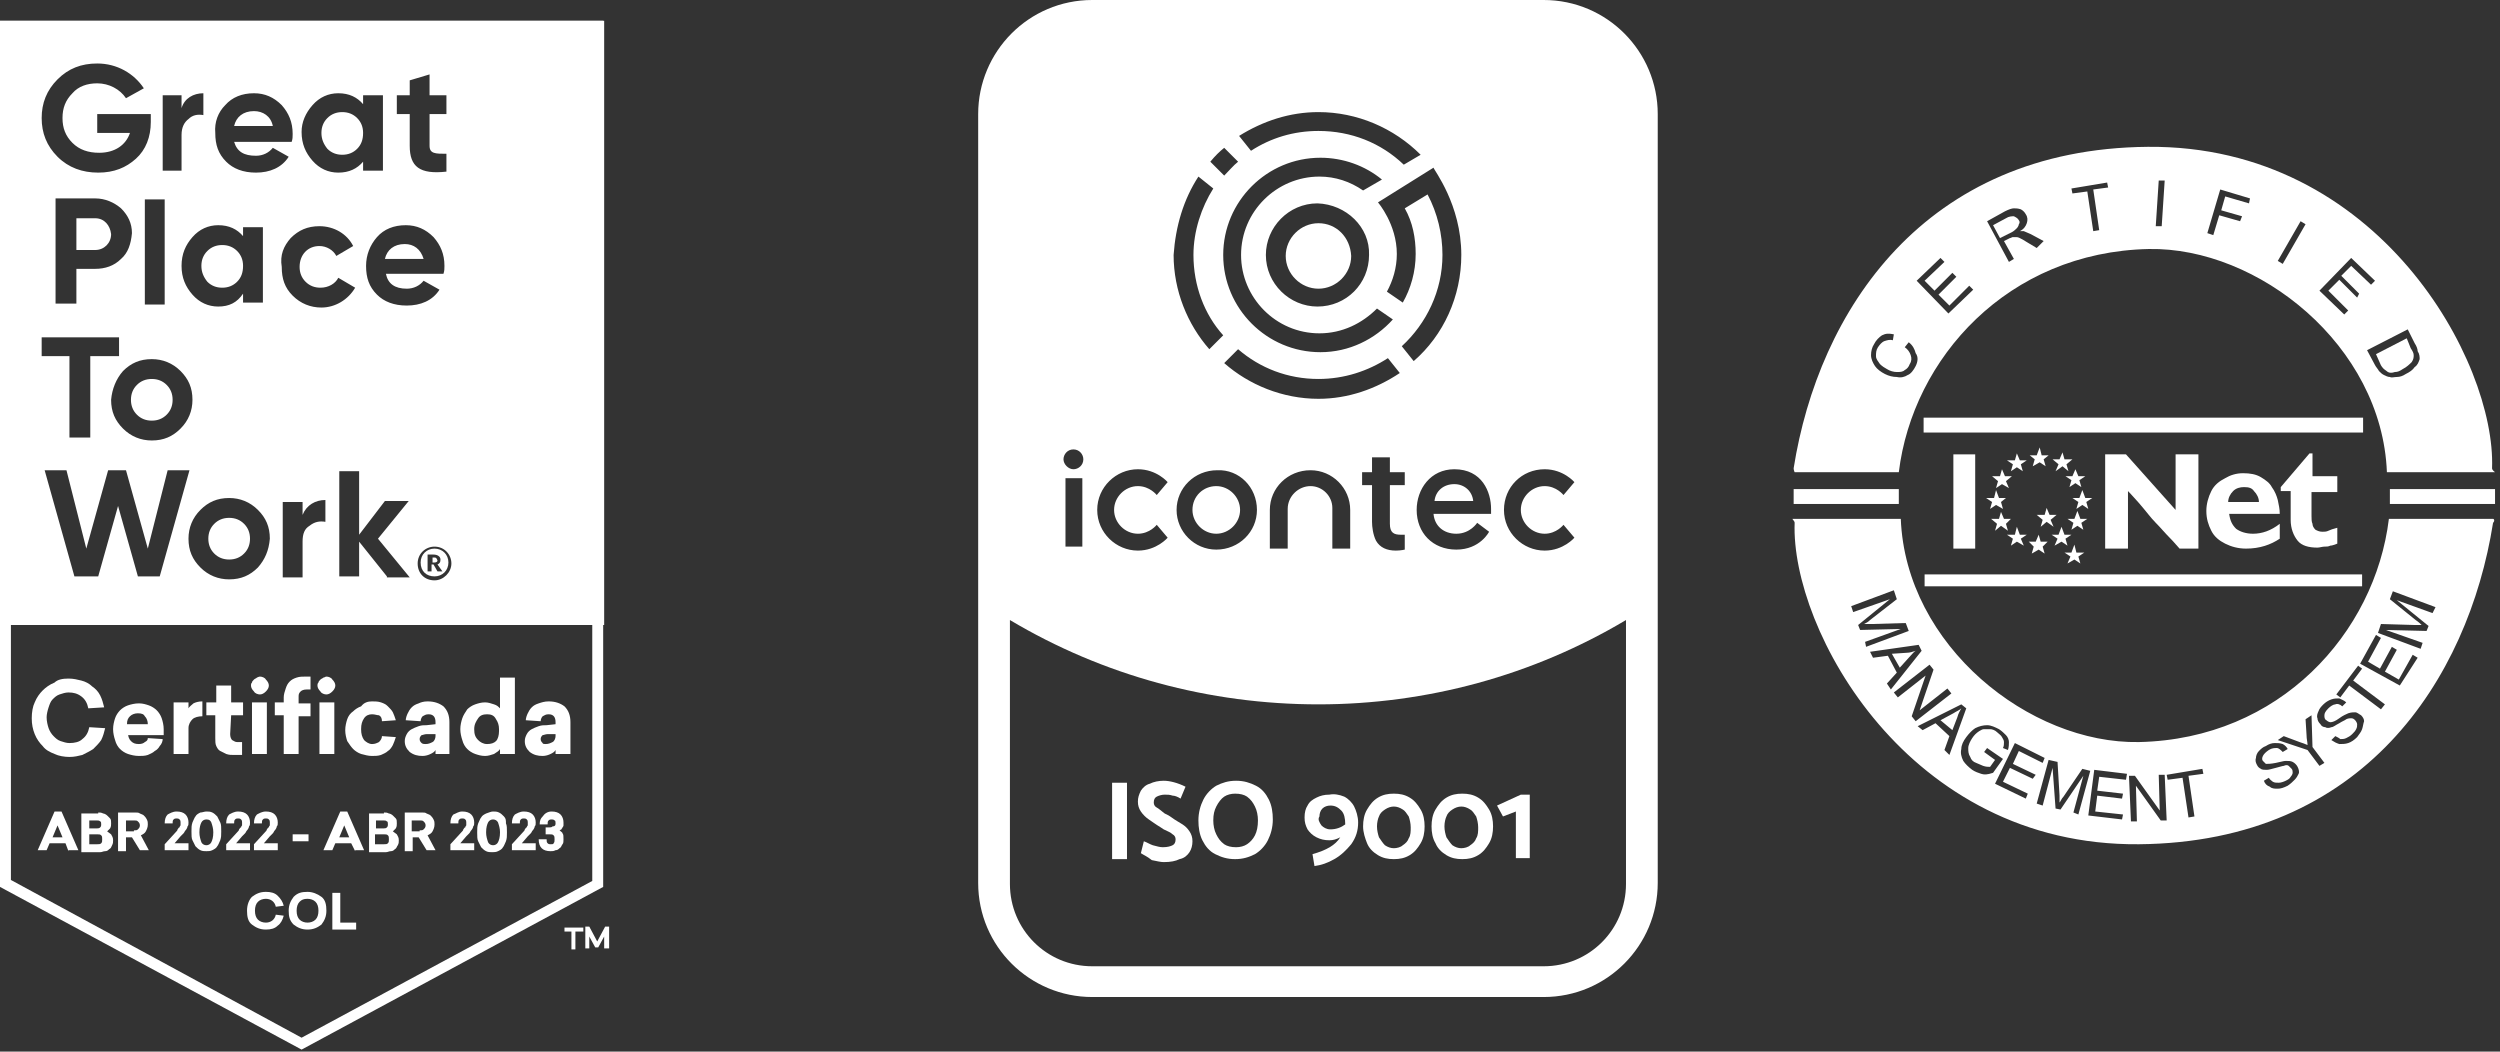 <svg width="252" height="106" viewBox="0 0 252 106" fill="none" xmlns="http://www.w3.org/2000/svg">
<rect x="0" y="0" width="252" height="106" fill="#333333" stroke="none"/>
<g clip-path="url(#clip0_870_69)">
<path d="M59.7 3.3V88.8L30.4 104.6L1.1 88.7V3.3H59.7ZM60.9 2.1H0V89.4L30.4 105.8L60.8 89.4V2.1H60.9Z" fill="white"/>
<path d="M23.1 52.2C22.5 52.2 22 52.4 21.6 52.8C21.2 53.2 21 53.7 21 54.3C21 54.9 21.2 55.4 21.6 55.8C22 56.2 22.5 56.4 23.1 56.4C23.7 56.4 24.2 56.2 24.6 55.8C25 55.4 25.2 54.9 25.2 54.3C25.2 53.7 25 53.2 24.6 52.8C24.2 52.4 23.7 52.2 23.1 52.2Z" fill="white"/>
<path d="M25.6 11.2C24.5 11.2 23.8 11.8 23.6 12.7H27.5C27.3 11.7 26.5 11.2 25.6 11.2Z" fill="white"/>
<path d="M23.9 25.3C23.5 24.9 23 24.7 22.4 24.7C21.8 24.7 21.3 24.9 20.9 25.3C20.5 25.7 20.3 26.2 20.3 26.8C20.3 27.4 20.5 27.9 20.9 28.4C21.3 28.8 21.8 29 22.4 29C23 29 23.5 28.8 23.9 28.4C24.3 28 24.5 27.5 24.5 26.8C24.5 26.2 24.3 25.7 23.9 25.3Z" fill="white"/>
<path d="M15.3 42.4C15.9 42.4 16.4 42.2 16.8 41.8C17.2 41.4 17.4 40.9 17.4 40.3C17.4 39.7 17.2 39.2 16.8 38.8C16.4 38.4 15.9 38.2 15.3 38.2C14.7 38.2 14.2 38.4 13.8 38.8C13.4 39.2 13.2 39.7 13.2 40.3C13.2 40.9 13.4 41.4 13.8 41.8C14.2 42.2 14.7 42.4 15.3 42.4Z" fill="white"/>
<path d="M34.5 15.6C35.1 15.6 35.6 15.4 36 15C36.4 14.6 36.6 14.1 36.6 13.4C36.6 12.8 36.4 12.3 36 11.9C35.6 11.5 35.1 11.3 34.5 11.3C33.9 11.3 33.4 11.5 33 11.9C32.6 12.3 32.4 12.8 32.4 13.4C32.4 14 32.6 14.5 33 15C33.4 15.4 33.9 15.6 34.5 15.6Z" fill="white"/>
<path d="M43.8 56.2H43.6V56.7H43.8C44 56.7 44.1 56.6 44.1 56.5C44 56.2 43.9 56.2 43.8 56.2Z" fill="white"/>
<path d="M0 2.1V63H60.9V2.1H0ZM40 9.6H41.3V8.1L43.3 7.5V9.6H45V11.5H43.3V14.7C43.3 15.5 43.9 15.5 45 15.5V17.3C42.3 17.6 41.3 16.8 41.3 14.7V11.5H40V9.6ZM41 29.1C41.7 29.1 42.3 28.8 42.7 28.3L44.3 29.2C43.6 30.3 42.4 30.8 41 30.8C39.7 30.8 38.7 30.4 38 29.7C37.2 28.9 36.9 28 36.9 26.8C36.9 25.7 37.3 24.7 38 23.9C38.7 23.1 39.7 22.7 40.9 22.7C42 22.7 42.9 23.1 43.7 23.9C44.4 24.7 44.8 25.6 44.8 26.8C44.8 27.1 44.8 27.3 44.7 27.6H38.9C39.1 28.6 39.8 29.1 41 29.1ZM31.5 10.6C32.2 9.8 33.1 9.4 34.1 9.4C35.2 9.4 36 9.8 36.6 10.5V9.6H38.6V17.2H36.6V16.3C36 17 35.2 17.4 34.1 17.4C33.1 17.4 32.2 17 31.5 16.2C30.8 15.4 30.4 14.5 30.4 13.3C30.4 12.3 30.8 11.4 31.5 10.6ZM22.7 10.6C23.4 9.8 24.4 9.4 25.6 9.4C26.7 9.4 27.6 9.8 28.4 10.6C29.1 11.4 29.5 12.3 29.5 13.5C29.5 13.8 29.5 14 29.4 14.3H23.6C23.9 15.3 24.6 15.7 25.8 15.7C26.5 15.7 27.1 15.4 27.5 14.9L29.1 15.8C28.4 16.9 27.2 17.4 25.8 17.4C24.5 17.4 23.5 17 22.8 16.3C22 15.5 21.7 14.6 21.7 13.4C21.6 12.3 22 11.3 22.7 10.6ZM22 30.9C21 30.9 20.1 30.5 19.4 29.7C18.7 28.9 18.3 28 18.3 26.8C18.3 25.6 18.7 24.7 19.4 23.9C20.1 23.1 21 22.7 22 22.7C23.1 22.7 23.9 23.1 24.5 23.8V22.9H26.5V30.5H24.5V29.6C23.9 30.5 23.1 30.9 22 30.9ZM12.4 37.4C13.2 36.6 14.1 36.2 15.3 36.2C16.4 36.2 17.4 36.6 18.2 37.4C19 38.2 19.4 39.1 19.4 40.3C19.4 41.4 19 42.4 18.2 43.2C17.4 44 16.5 44.4 15.3 44.4C14.2 44.4 13.2 44 12.4 43.2C11.6 42.4 11.2 41.5 11.2 40.3C11.3 39.2 11.7 38.2 12.4 37.4ZM12.2 26.1C11.5 26.8 10.6 27.1 9.6 27.1H7.7V30.6H5.6V20H9.6C10.6 20 11.5 20.4 12.2 21C12.9 21.7 13.3 22.5 13.3 23.5C13.2 24.6 12.9 25.5 12.2 26.1ZM14.6 30.7V20.1H16.6V30.7H14.6V30.7ZM16.4 9.6H18.3V10.9C18.6 9.9 19.5 9.4 20.5 9.4V11.6C19.9 11.5 19.4 11.6 19 12C18.6 12.3 18.3 12.8 18.3 13.6V17.2H16.4V9.6ZM5.8 8C6.9 6.9 8.2 6.4 9.8 6.4C11.8 6.4 13.5 7.4 14.5 8.9L12.7 9.9C12.1 9 11 8.4 9.8 8.4C8.8 8.4 7.9 8.7 7.3 9.4C6.6 10.1 6.3 10.9 6.3 11.9C6.3 12.9 6.6 13.7 7.3 14.4C8 15.1 8.9 15.4 10 15.4C11.6 15.4 12.7 14.6 13.1 13.4H9.8V11.5H15.2V12.3C15.2 13.8 14.7 15.1 13.7 16C12.7 16.9 11.5 17.4 9.9 17.4C8.3 17.4 6.9 16.9 5.8 15.8C4.7 14.7 4.2 13.4 4.2 11.9C4.2 10.4 4.7 9.1 5.8 8ZM4.2 34H12V35.9H9.1V44.1H7V35.9H4.2V34ZM13.9 58.1L11.9 51L9.9 58.1H7.5L4.5 47.4H6.7L8.7 55.3L10.9 47.4H12.7L14.9 55.3L16.9 47.4H19.1L16.1 58.1H13.9V58.1ZM26 57.2C25.2 58 24.3 58.4 23.1 58.4C22 58.4 21 58 20.2 57.2C19.4 56.4 19 55.5 19 54.3C19 53.2 19.4 52.2 20.2 51.4C21 50.6 21.9 50.2 23.1 50.2C24.2 50.2 25.2 50.6 26 51.4C26.8 52.2 27.2 53.1 27.2 54.3C27.1 55.5 26.7 56.4 26 57.2ZM29.3 24C30.1 23.2 31 22.8 32.2 22.8C33.7 22.8 35 23.6 35.6 24.8L33.9 25.8C33.6 25.2 32.9 24.8 32.2 24.8C31 24.8 30.2 25.7 30.2 26.9C30.2 27.5 30.4 28 30.8 28.4C31.2 28.8 31.7 29 32.3 29C33.1 29 33.8 28.6 34.1 28L35.8 29C35.1 30.2 33.8 31 32.4 31C31.3 31 30.3 30.6 29.5 29.8C28.7 29 28.4 28.1 28.4 26.9C28.2 25.7 28.6 24.8 29.3 24ZM32.8 52.6C32.2 52.5 31.7 52.6 31.2 53C30.7 53.3 30.5 53.8 30.5 54.6V58.2H28.5V50.6H30.5V51.9C30.9 50.9 31.8 50.4 32.8 50.4V52.6ZM39 58.1L36.2 54.6V58.1H34.2V47.5H36.2V53.9L38.8 50.5H41.2L38.1 54.3L41.3 58.2H39V58.1ZM43.8 58.5C42.8 58.5 42.1 57.8 42.1 56.8C42.1 55.8 42.9 55.1 43.8 55.1C44.8 55.1 45.5 55.9 45.5 56.8C45.5 57.7 44.7 58.5 43.8 58.5Z" fill="white"/>
<path d="M43.8 55.3C43 55.3 42.4 55.9 42.4 56.7C42.4 57.6 43 58.1 43.8 58.1C44.6 58.1 45.2 57.5 45.2 56.7C45.2 55.9 44.6 55.3 43.8 55.3ZM44.1 57.6L43.7 56.9H43.5V57.6H43.1V55.9H43.7C44.1 55.9 44.4 56.1 44.4 56.4C44.4 56.7 44.3 56.8 44.1 56.9L44.6 57.6H44.1Z" fill="white"/>
<path d="M9.6 22H7.7V25.2H9.6C10.5 25.2 11.2 24.5 11.2 23.6C11.1 22.7 10.5 22 9.6 22Z" fill="white"/>
<path d="M40.8 24.6C39.7 24.6 39 25.2 38.8 26.1H42.7C42.4 25.1 41.7 24.6 40.8 24.6Z" fill="white"/>
<path d="M28 90.3C28.3 90.6 28.5 90.9 28.6 91.3L27.8 91.4C27.7 90.9 27.3 90.6 26.8 90.6C26.5 90.6 26.2 90.7 26 90.9C25.8 91.1 25.7 91.4 25.7 91.8C25.7 92.2 25.8 92.5 26 92.7C26.2 92.9 26.5 93 26.8 93C27.3 93 27.7 92.7 27.8 92.2L28.6 92.3C28.5 92.7 28.3 93.1 28 93.3C27.7 93.6 27.3 93.7 26.8 93.7C26.2 93.7 25.8 93.5 25.4 93.2C25 92.9 24.9 92.4 24.9 91.8C24.9 91.2 25.1 90.7 25.4 90.4C25.8 90.1 26.2 89.9 26.8 89.9C27.3 89.9 27.7 90 28 90.3Z" fill="white"/>
<path d="M32.4 90.4C32.8 90.7 32.9 91.2 32.9 91.8C32.9 92.4 32.7 92.8 32.4 93.2C32 93.5 31.6 93.7 31 93.7C30.4 93.7 30 93.5 29.6 93.2C29.2 92.8 29.1 92.4 29.1 91.8C29.1 91.2 29.3 90.8 29.6 90.4C30 90 30.4 89.9 31 89.9C31.5 89.9 32 90.1 32.4 90.4ZM30.2 90.9C30 91.1 29.9 91.4 29.9 91.8C29.9 92.2 30 92.5 30.2 92.7C30.4 92.9 30.7 93 31 93C31.3 93 31.6 92.9 31.8 92.7C32 92.5 32.1 92.2 32.1 91.8C32.1 91.4 32 91.1 31.8 90.9C31.6 90.7 31.3 90.6 31 90.6C30.6 90.6 30.4 90.7 30.2 90.9Z" fill="white"/>
<path d="M34.3 93H35.9V93.7H33.5V90H34.3V93Z" fill="white"/>
<path d="M58 93.9V95.7H57.6V93.9H56.9V93.5H58.8V93.9H58Z" fill="white"/>
<path d="M60.9 95.6V94.4L60.3 95.5H60L59.4 94.4V95.6H59V93.4H59.4L60.2 94.9L61 93.4H61.4V95.6H60.9Z" fill="white"/>
<path d="M6.9 68.4C7.4 68.4 7.8 68.5 8.2 68.6C8.6 68.7 9 68.9 9.3 69.2C9.6 69.4 9.9 69.7 10.1 70.1C10.3 70.5 10.4 70.9 10.5 71.3L8.9 71.4C8.8 70.9 8.6 70.5 8.2 70.2C7.8 69.9 7.4 69.8 6.9 69.8C6.6 69.8 6.3 69.9 6 70C5.7 70.1 5.5 70.3 5.3 70.5C5.1 70.7 5 71 4.9 71.3C4.8 71.6 4.7 72 4.7 72.3C4.7 72.7 4.8 73.1 4.9 73.4C5 73.7 5.2 74 5.4 74.2C5.6 74.4 5.8 74.6 6.1 74.7C6.4 74.8 6.7 74.9 7 74.9C7.5 74.9 8 74.8 8.3 74.5C8.7 74.2 8.9 73.8 9 73.3L10.6 73.4C10.5 73.8 10.4 74.2 10.2 74.6C10 74.9 9.7 75.2 9.4 75.5C9.1 75.7 8.7 75.9 8.3 76.1C7.9 76.2 7.5 76.3 7 76.3C6.5 76.3 5.9 76.2 5.5 76C5 75.8 4.6 75.6 4.3 75.2C4 74.9 3.7 74.5 3.5 74C3.3 73.5 3.2 73 3.2 72.4C3.2 71.8 3.3 71.2 3.5 70.8C3.7 70.3 4 69.9 4.3 69.6C4.6 69.3 5 69 5.5 68.8C5.8 68.5 6.3 68.4 6.9 68.4Z" fill="white"/>
<path d="M12.9 73.9C12.9 74.2 13 74.5 13.2 74.7C13.4 74.9 13.6 75 14 75C14.3 75 14.5 74.9 14.6 74.8C14.8 74.7 14.9 74.6 14.9 74.4L16.4 74.5C16.4 74.7 16.3 75 16.1 75.2C16 75.4 15.8 75.6 15.6 75.7C15.4 75.9 15.1 76 14.9 76.1C14.6 76.2 14.3 76.2 14 76.2C13.6 76.2 13.2 76.1 12.9 76C12.6 75.9 12.3 75.7 12.1 75.5C11.9 75.3 11.7 75 11.6 74.6C11.5 74.3 11.4 73.9 11.4 73.5C11.4 73.1 11.5 72.7 11.6 72.4C11.7 72.1 11.9 71.8 12.1 71.6C12.3 71.4 12.6 71.2 12.9 71.1C13.2 71 13.6 70.9 14 70.9C14.4 70.9 14.7 71 15 71.1C15.3 71.2 15.6 71.4 15.8 71.6C16 71.8 16.2 72.1 16.3 72.4C16.4 72.7 16.5 73.1 16.5 73.5V74.1H12.9V73.9ZM13.9 71.9C13.6 71.9 13.3 72 13.1 72.2C12.9 72.4 12.8 72.6 12.8 73H14.9C14.9 72.7 14.8 72.4 14.6 72.2C14.5 72 14.3 71.9 13.9 71.9Z" fill="white"/>
<path d="M20.4 72.2C20 72.2 19.6 72.3 19.4 72.5C19.2 72.7 19 73 19 73.4V76H17.5V70.8H19V71.4C19.1 71.2 19.3 71.1 19.5 70.9C19.7 70.8 20 70.7 20.4 70.7V72.2Z" fill="white"/>
<path d="M23.2 74C23.2 74.3 23.3 74.5 23.4 74.6C23.6 74.7 23.7 74.8 23.9 74.8C24 74.8 24.1 74.8 24.2 74.8C24.3 74.8 24.3 74.8 24.4 74.8V76.1C24.3 76.1 24.2 76.1 24.1 76.1C24 76.1 23.8 76.1 23.6 76.1C23.3 76.1 23.1 76.1 22.8 76C22.6 75.9 22.4 75.8 22.2 75.7C22 75.6 21.9 75.4 21.8 75.2C21.7 75 21.7 74.7 21.7 74.4V72.1H20.8V70.8H21.8V69.1H23.3V70.8H24.5V72.1H23.3L23.2 74Z" fill="white"/>
<path d="M26.2 68.2C26.4 68.2 26.7 68.3 26.8 68.5C27 68.7 27.1 68.9 27.1 69.1C27.1 69.3 27 69.5 26.8 69.7C26.6 69.9 26.4 70 26.2 70C26 70 25.7 69.9 25.6 69.7C25.4 69.5 25.3 69.3 25.3 69.1C25.3 69 25.3 68.9 25.4 68.8C25.4 68.7 25.5 68.6 25.6 68.5C25.7 68.4 25.8 68.4 25.9 68.3C25.9 68.3 26.1 68.2 26.2 68.2ZM25.4 76V70.8H26.9V76H25.4Z" fill="white"/>
<path d="M30.8 68.2C30.9 68.2 31 68.2 31.1 68.2C31.2 68.2 31.3 68.2 31.3 68.2V69.5C31.3 69.5 31.2 69.5 31.1 69.5C31 69.5 31 69.5 30.9 69.5C30.6 69.5 30.4 69.6 30.3 69.7C30.1 69.9 30.1 70 30.1 70.3V70.9H31.3V72.2H30.1V76H28.6V72.1H27.7V70.8H28.6V70.3C28.6 70 28.7 69.7 28.8 69.4C28.9 69.1 29 68.9 29.2 68.7C29.4 68.5 29.6 68.4 29.9 68.3C30.2 68.2 30.5 68.2 30.8 68.2Z" fill="white"/>
<path d="M32.9 68.2C33.1 68.2 33.4 68.3 33.5 68.5C33.7 68.7 33.8 68.9 33.8 69.1C33.8 69.3 33.7 69.5 33.5 69.7C33.3 69.9 33.1 70 32.9 70C32.7 70 32.4 69.9 32.3 69.7C32.1 69.5 32 69.3 32 69.1C32 69 32 68.9 32.1 68.8C32.1 68.7 32.2 68.6 32.3 68.5C32.4 68.4 32.5 68.4 32.6 68.3C32.7 68.3 32.8 68.2 32.9 68.2ZM32.2 76V70.8H33.7V76H32.2Z" fill="white"/>
<path d="M37.5 70.7C37.8 70.7 38.1 70.7 38.4 70.8C38.7 70.9 38.9 71 39.1 71.2C39.3 71.4 39.5 71.6 39.6 71.8C39.7 72 39.8 72.3 39.9 72.6L38.5 72.7C38.5 72.4 38.4 72.2 38.2 72.1C38 72.1 37.8 72 37.5 72C37.2 72 36.9 72.1 36.7 72.4C36.5 72.7 36.4 73 36.4 73.5C36.4 74 36.5 74.3 36.7 74.6C36.9 74.8 37.2 75 37.5 75C37.8 75 38 74.9 38.2 74.8C38.4 74.6 38.5 74.4 38.5 74.2L39.9 74.3C39.8 74.6 39.7 74.9 39.6 75.1C39.5 75.3 39.3 75.6 39.1 75.7C38.9 75.9 38.6 76 38.4 76.1C38.1 76.2 37.8 76.2 37.5 76.2C37.1 76.2 36.8 76.1 36.4 76C36.1 75.9 35.8 75.7 35.6 75.5C35.4 75.3 35.2 75 35 74.7C34.9 74.4 34.8 74 34.8 73.6C34.8 73.2 34.9 72.8 35 72.5C35.1 72.2 35.3 71.9 35.6 71.7C35.8 71.5 36.1 71.3 36.4 71.2C36.7 70.8 37.1 70.7 37.5 70.7Z" fill="white"/>
<path d="M43.1 70.7C43.8 70.7 44.3 70.9 44.7 71.2C45.1 71.6 45.3 72.1 45.3 72.8V76H43.9V75.6C43.8 75.8 43.6 75.9 43.4 76C43.2 76.1 42.9 76.2 42.6 76.2C42.1 76.2 41.7 76.1 41.3 75.8C41 75.5 40.8 75.2 40.8 74.7C40.8 74.4 40.9 74.2 41 74C41.1 73.8 41.3 73.6 41.5 73.5C41.7 73.4 41.9 73.3 42.2 73.2C42.5 73.1 42.7 73.1 43 73.1L43.9 73V72.8C43.9 72.3 43.7 72 43.2 72C42.9 72 42.8 72.1 42.6 72.2C42.5 72.3 42.4 72.5 42.4 72.7L40.9 72.6C40.9 72.4 41 72.1 41.1 71.9C41.2 71.7 41.3 71.5 41.5 71.3C41.7 71.1 41.9 71 42.2 70.9C42.4 70.8 42.7 70.7 43.1 70.7ZM43 74C42.8 74 42.6 74.1 42.5 74.1C42.4 74.2 42.3 74.3 42.3 74.5C42.3 74.7 42.4 74.8 42.5 74.9C42.6 75 42.8 75 42.9 75C43.2 75 43.4 74.9 43.6 74.8C43.8 74.7 43.9 74.4 43.9 74.2V74H43Z" fill="white"/>
<path d="M50.4 76V75.5C50.3 75.7 50.1 75.8 49.8 76C49.5 76.1 49.2 76.2 48.9 76.2C48.5 76.2 48.2 76.1 47.9 76C47.6 75.9 47.3 75.7 47.1 75.5C46.9 75.3 46.7 75 46.6 74.6C46.5 74.3 46.4 73.9 46.4 73.5C46.4 73.1 46.5 72.7 46.6 72.4C46.7 72.1 46.9 71.8 47.1 71.5C47.3 71.3 47.6 71.1 47.9 71C48.2 70.9 48.5 70.8 48.9 70.8C49.2 70.8 49.5 70.9 49.8 71C50.1 71.1 50.2 71.2 50.4 71.4V68.3H51.9V76H50.4ZM49.1 72C48.7 72 48.4 72.1 48.2 72.4C48 72.7 47.8 73 47.8 73.5C47.8 74 47.9 74.3 48.2 74.6C48.4 74.8 48.7 75 49.1 75C49.5 75 49.8 74.9 50 74.7C50.2 74.5 50.3 74.1 50.3 73.7V73.5C50.3 73.1 50.2 72.8 50 72.5C49.8 72.1 49.5 72 49.1 72Z" fill="white"/>
<path d="M55.3 70.7C56 70.7 56.5 70.9 56.9 71.2C57.3 71.6 57.5 72.1 57.5 72.8V76H56V75.6C55.9 75.8 55.7 75.9 55.5 76C55.3 76.1 55 76.2 54.7 76.2C54.2 76.2 53.8 76.1 53.4 75.8C53.1 75.5 52.9 75.2 52.9 74.7C52.9 74.4 53 74.2 53.1 74C53.2 73.8 53.4 73.6 53.6 73.5C53.8 73.4 54 73.3 54.3 73.2C54.6 73.1 54.8 73.1 55.1 73.1L56 73V72.8C56 72.3 55.8 72 55.3 72C55 72 54.9 72.1 54.7 72.2C54.6 72.3 54.5 72.5 54.5 72.7L53 72.6C53 72.4 53.1 72.1 53.2 71.9C53.3 71.7 53.4 71.5 53.6 71.3C53.8 71.1 54 71 54.3 70.9C54.6 70.8 54.9 70.7 55.3 70.7ZM55.2 74C55 74 54.8 74.1 54.7 74.1C54.6 74.2 54.5 74.3 54.5 74.5C54.5 74.7 54.6 74.8 54.7 74.9C54.7 75 54.9 75 55 75C55.3 75 55.5 74.9 55.7 74.8C55.9 74.7 56 74.4 56 74.2V74H55.2Z" fill="white"/>
<path d="M6.9 85.8L6.6 85H5L4.7 85.7H3.8L5.5 81.8H6.2L7.9 85.7H6.9V85.8ZM6.3 84.4L5.8 83.2L5.3 84.4H6.3Z" fill="white"/>
<path d="M9.9 81.9C10.1 81.9 10.2 81.9 10.4 82C10.5 82 10.7 82.1 10.8 82.2C10.9 82.3 11 82.4 11.1 82.5C11.2 82.6 11.2 82.8 11.2 83C11.2 83.2 11.2 83.3 11.1 83.5C11 83.6 10.9 83.7 10.8 83.8C10.9 83.9 11.1 84 11.2 84.1C11.3 84.3 11.4 84.4 11.4 84.7C11.4 84.9 11.4 85 11.3 85.2C11.2 85.4 11.2 85.5 11 85.6C10.9 85.7 10.8 85.8 10.6 85.8C10.4 85.8 10.3 85.9 10.1 85.9H8.2V82H9.9V81.9ZM9 83.5H9.8C9.9 83.5 10 83.5 10.1 83.4C10.2 83.3 10.2 83.2 10.2 83.1C10.2 83 10.2 82.8 10.1 82.8C10 82.7 9.9 82.7 9.7 82.7H9V83.5ZM9 85.1H9.8C10 85.1 10.1 85.1 10.2 85C10.3 84.9 10.3 84.8 10.3 84.6C10.3 84.4 10.3 84.3 10.2 84.2C10.1 84.1 10 84.1 9.8 84.1H9V85.1Z" fill="white"/>
<path d="M13.3 84.4H12.7V85.8H11.9V81.9H13.6C13.8 81.9 14 81.9 14.1 82C14.3 82.1 14.4 82.1 14.5 82.2C14.6 82.3 14.7 82.4 14.8 82.6C14.9 82.8 14.9 82.9 14.9 83.1C14.9 83.4 14.8 83.6 14.7 83.8C14.6 84 14.4 84.1 14.2 84.2L15 85.7H14.1L13.3 84.4ZM13.5 83.7C13.7 83.7 13.8 83.7 13.9 83.6C14 83.5 14.1 83.4 14.1 83.2C14.1 83 14 82.9 13.9 82.8C13.8 82.7 13.7 82.7 13.5 82.7H12.7V83.8H13.5V83.7Z" fill="white"/>
<path d="M17.8 81.8C18.2 81.8 18.5 81.9 18.7 82.1C18.9 82.3 19 82.6 19 82.9C19 83.1 19 83.2 18.9 83.3C18.9 83.4 18.8 83.6 18.7 83.7C18.6 83.8 18.6 83.9 18.5 84C18.4 84.1 18.3 84.2 18.2 84.3L17.6 85H19V85.7H16.6V85.1L17.7 83.9C17.8 83.8 17.9 83.7 17.9 83.6C18 83.5 18 83.4 18.1 83.4C18.1 83.3 18.2 83.2 18.2 83.2C18.2 83.1 18.2 83 18.2 82.9C18.2 82.8 18.2 82.7 18.1 82.6C18 82.5 17.9 82.5 17.8 82.5C17.7 82.5 17.6 82.5 17.5 82.6C17.4 82.7 17.4 82.8 17.4 83H16.6C16.6 82.6 16.7 82.3 16.9 82.1C17.1 82 17.4 81.8 17.8 81.8Z" fill="white"/>
<path d="M20.8 81.8C21 81.8 21.2 81.8 21.4 81.9C21.6 82 21.7 82.1 21.9 82.3C22 82.5 22.1 82.7 22.2 82.9C22.3 83.1 22.3 83.4 22.3 83.8C22.3 84.2 22.3 84.4 22.2 84.7C22.1 84.9 22 85.2 21.9 85.3C21.8 85.5 21.6 85.6 21.4 85.7C21.2 85.8 21 85.8 20.8 85.8C20.6 85.8 20.4 85.8 20.2 85.7C20 85.6 19.9 85.5 19.7 85.3C19.6 85.1 19.5 84.9 19.4 84.7C19.3 84.5 19.3 84.2 19.3 83.8C19.3 83.4 19.3 83.2 19.4 82.9C19.5 82.7 19.6 82.4 19.7 82.3C19.8 82.1 20 82 20.2 81.9C20.4 81.9 20.6 81.8 20.8 81.8ZM20.8 82.6C20.6 82.6 20.4 82.7 20.3 82.9C20.2 83.1 20.1 83.4 20.1 83.9C20.1 84.3 20.2 84.6 20.3 84.9C20.4 85.1 20.6 85.2 20.8 85.2C21 85.2 21.2 85.1 21.3 84.9C21.4 84.7 21.5 84.4 21.5 83.9C21.5 83.5 21.4 83.2 21.3 82.9C21.2 82.7 21.1 82.6 20.8 82.6Z" fill="white"/>
<path d="M24 81.8C24.4 81.8 24.7 81.9 24.9 82.1C25.1 82.3 25.2 82.6 25.2 82.9C25.2 83.1 25.2 83.2 25.1 83.3C25.1 83.4 25 83.6 24.9 83.7C24.8 83.8 24.8 83.9 24.7 84C24.6 84.1 24.5 84.2 24.4 84.3L23.8 85H25.2V85.7H22.8V85.1L23.9 83.9C24 83.8 24.1 83.7 24.1 83.6C24.2 83.5 24.2 83.4 24.3 83.4C24.3 83.3 24.4 83.2 24.4 83.2C24.4 83.1 24.4 83 24.4 82.9C24.4 82.8 24.4 82.7 24.3 82.6C24.2 82.5 24.1 82.5 24 82.5C23.9 82.5 23.8 82.5 23.7 82.6C23.6 82.7 23.6 82.8 23.6 83H22.8C22.8 82.6 22.9 82.3 23.1 82.1C23.3 82 23.6 81.8 24 81.8Z" fill="white"/>
<path d="M26.8 81.8C27.2 81.8 27.5 81.9 27.7 82.1C27.9 82.3 28 82.6 28 82.9C28 83.1 28 83.2 27.9 83.3C27.9 83.4 27.8 83.6 27.7 83.7C27.6 83.8 27.6 83.9 27.5 84C27.4 84.1 27.3 84.2 27.2 84.3L26.6 85H28V85.7H25.6V85.1L26.7 83.9C26.8 83.8 26.9 83.7 26.9 83.6C27 83.5 27 83.4 27.1 83.4C27.1 83.3 27.2 83.2 27.2 83.2C27.2 83.1 27.2 83 27.2 82.9C27.2 82.8 27.2 82.7 27.1 82.6C27 82.5 26.9 82.5 26.8 82.5C26.7 82.5 26.6 82.5 26.5 82.6C26.4 82.7 26.4 82.8 26.4 83H25.6C25.6 82.6 25.7 82.3 25.9 82.1C26.1 82 26.4 81.8 26.8 81.8Z" fill="white"/>
<path d="M29.5 84.8V84.1H31.1V84.8H29.5Z" fill="white"/>
<path d="M35.8 85.8L35.4 85H33.8L33.5 85.7H32.6L34.3 81.8H35L36.7 85.7H35.8V85.8ZM35.2 84.4L34.7 83.2L34.2 84.4H35.2Z" fill="white"/>
<path d="M38.7 81.9C38.9 81.9 39 81.9 39.2 82C39.3 82 39.5 82.1 39.6 82.2C39.7 82.3 39.8 82.4 39.9 82.5C40 82.6 40 82.8 40 83C40 83.2 40 83.3 39.9 83.5C39.8 83.6 39.7 83.7 39.6 83.8C39.7 83.9 39.9 84 40 84.1C40.1 84.3 40.2 84.4 40.2 84.7C40.2 84.9 40.2 85 40.1 85.2C40 85.3 40 85.5 39.8 85.6C39.7 85.7 39.6 85.8 39.4 85.8C39.2 85.8 39.1 85.9 38.9 85.9H37.2V82H38.7V81.9ZM37.9 83.5H38.7C38.8 83.5 38.9 83.5 39 83.4C39.1 83.3 39.1 83.2 39.1 83.1C39.1 83 39.1 82.8 39 82.8C38.9 82.7 38.8 82.7 38.6 82.7H37.9V83.5V83.5ZM37.9 85.1H38.7C38.9 85.1 39 85.1 39.1 85C39.2 84.9 39.2 84.8 39.2 84.6C39.2 84.4 39.2 84.3 39.1 84.2C39 84.1 38.9 84.1 38.7 84.1H37.8V85.1H37.9Z" fill="white"/>
<path d="M42.2 84.4H41.6V85.8H40.8V81.9H42.5C42.7 81.9 42.9 81.9 43 82C43.2 82.1 43.3 82.1 43.4 82.2C43.5 82.3 43.6 82.4 43.7 82.6C43.8 82.8 43.8 82.9 43.8 83.1C43.8 83.4 43.7 83.6 43.6 83.8C43.5 84 43.3 84.1 43.1 84.2L43.9 85.7H43L42.2 84.4ZM42.3 83.7C42.5 83.7 42.6 83.7 42.7 83.6C42.8 83.5 42.9 83.4 42.9 83.2C42.9 83 42.8 82.9 42.7 82.8C42.6 82.7 42.5 82.7 42.3 82.7H41.5V83.8H42.3V83.7Z" fill="white"/>
<path d="M46.6 81.8C47 81.8 47.3 81.9 47.5 82.1C47.7 82.3 47.8 82.6 47.8 82.9C47.8 83.1 47.8 83.2 47.7 83.3C47.7 83.4 47.6 83.6 47.5 83.7C47.4 83.8 47.4 83.9 47.3 84C47.2 84.1 47.1 84.2 47 84.3L46.4 85H47.8V85.7H45.4V85.1L46.5 83.9C46.6 83.8 46.7 83.7 46.7 83.6C46.8 83.5 46.8 83.4 46.9 83.4C46.9 83.3 47 83.2 47 83.2C47 83.1 47 83 47 82.9C47 82.8 47 82.7 46.9 82.6C46.8 82.5 46.7 82.5 46.6 82.5C46.5 82.5 46.4 82.5 46.3 82.6C46.2 82.7 46.2 82.8 46.2 83H45.4C45.4 82.6 45.5 82.3 45.7 82.1C46 82 46.2 81.8 46.6 81.8Z" fill="white"/>
<path d="M49.7 81.8C49.9 81.8 50.1 81.8 50.3 81.9C50.5 82 50.6 82.1 50.8 82.3C51 82.5 51 82.7 51 83C51.1 83.2 51.1 83.5 51.1 83.9C51.1 84.3 51.1 84.5 51 84.8C50.9 85 50.8 85.3 50.7 85.4C50.6 85.6 50.4 85.7 50.2 85.8C50 85.9 49.8 85.9 49.6 85.9C49.4 85.9 49.2 85.9 49 85.8C48.8 85.7 48.7 85.6 48.5 85.4C48.4 85.2 48.3 85 48.2 84.8C48.1 84.6 48.1 84.3 48.1 83.9C48.1 83.5 48.1 83.3 48.2 83C48.3 82.8 48.4 82.5 48.5 82.4C48.6 82.2 48.8 82.1 49 82C49.3 81.9 49.5 81.8 49.7 81.8ZM49.7 82.6C49.5 82.6 49.3 82.7 49.2 82.9C49.1 83.1 49 83.4 49 83.9C49 84.3 49.1 84.6 49.2 84.9C49.3 85.1 49.5 85.2 49.7 85.2C49.9 85.2 50.1 85.1 50.2 84.9C50.3 84.7 50.4 84.4 50.4 83.9C50.4 83.5 50.3 83.2 50.2 82.9C50.1 82.7 49.9 82.6 49.7 82.6Z" fill="white"/>
<path d="M52.8 81.8C53.2 81.8 53.5 81.9 53.7 82.1C53.9 82.3 54 82.6 54 82.9C54 83.1 54 83.2 53.9 83.3C53.9 83.4 53.8 83.6 53.7 83.7C53.6 83.8 53.6 83.9 53.5 84C53.4 84.1 53.3 84.2 53.2 84.3L52.6 85H54V85.7H51.6V85.1L52.7 83.9C52.8 83.8 52.9 83.7 52.9 83.6C53 83.5 53 83.4 53.1 83.4C53.1 83.3 53.2 83.2 53.2 83.2C53.2 83.1 53.2 83 53.2 82.9C53.2 82.8 53.2 82.7 53.1 82.6C53 82.5 52.9 82.5 52.8 82.5C52.7 82.5 52.6 82.5 52.5 82.6C52.4 82.7 52.4 82.8 52.4 83H51.6C51.6 82.6 51.7 82.3 51.9 82.1C52.1 82 52.4 81.8 52.8 81.8Z" fill="white"/>
<path d="M55.6 81.8C56 81.8 56.3 81.9 56.5 82.1C56.7 82.3 56.8 82.6 56.8 82.9C56.8 83 56.8 83.1 56.8 83.2C56.8 83.3 56.7 83.4 56.7 83.4C56.7 83.5 56.6 83.5 56.6 83.6C56.5 83.6 56.5 83.7 56.4 83.7C56.5 83.8 56.7 83.9 56.7 84C56.8 84.1 56.8 84.3 56.8 84.6C56.8 84.8 56.8 85 56.7 85.1C56.6 85.2 56.6 85.4 56.4 85.5C56.3 85.6 56.2 85.7 56 85.7C55.8 85.8 55.7 85.8 55.5 85.8C55.1 85.8 54.8 85.7 54.6 85.5C54.4 85.3 54.3 85 54.3 84.6H55.1C55.1 84.8 55.1 84.9 55.2 85C55.3 85.1 55.4 85.1 55.5 85.1C55.7 85.1 55.8 85.1 55.8 85C55.9 84.9 55.9 84.8 55.9 84.6C55.9 84.4 55.9 84.3 55.8 84.2C55.7 84.1 55.6 84.1 55.4 84.1H55V83.4H55.4C55.5 83.4 55.6 83.4 55.7 83.3C56 83.3 56 83.1 56 83C56 82.9 56 82.7 55.9 82.7C55.8 82.6 55.7 82.6 55.6 82.6C55.5 82.6 55.4 82.6 55.3 82.7C55.2 82.8 55.2 82.9 55.2 83.1H54.4C54.4 82.7 54.5 82.5 54.7 82.3C54.9 82 55.2 81.8 55.6 81.8Z" fill="white"/>
<path d="M113.6 78.9H112.1V86.6H113.6V78.9Z" fill="white"/>
<path d="M115 86L115.3 84.8C115.6 84.9 115.9 85.1 116.2 85.2C116.6 85.3 116.9 85.4 117.2 85.4C117.7 85.4 118 85.3 118.2 85.2C118.4 85.1 118.5 84.9 118.5 84.6C118.5 84.4 118.4 84.2 118.2 84.1C118 83.9 117.7 83.8 117.3 83.6L117 83.4C116.5 83.1 116.1 82.8 115.8 82.6C115.5 82.4 115.2 82.1 115 81.8C114.8 81.5 114.7 81.2 114.7 80.8C114.7 80.4 114.8 80.1 115 79.7C115.2 79.4 115.5 79.1 115.9 79C116.3 78.8 116.8 78.7 117.3 78.7C117.9 78.7 118.7 78.9 119.5 79.3L119 80.5C118.7 80.3 118.4 80.2 118.2 80.2C117.9 80.1 117.7 80.1 117.4 80.1C117.1 80.1 116.8 80.2 116.6 80.3C116.4 80.4 116.3 80.6 116.3 80.9C116.3 81.1 116.4 81.3 116.6 81.4C116.8 81.5 117 81.7 117.4 82L117.8 82.2L118.1 82.4C118.5 82.7 118.9 82.9 119.2 83.1C119.5 83.3 119.7 83.5 119.9 83.8C120.1 84.1 120.2 84.4 120.2 84.8C120.2 85.2 120.1 85.6 119.9 85.9C119.7 86.2 119.4 86.5 118.9 86.6C118.5 86.8 118 86.9 117.3 86.9C117 86.9 116.6 86.8 116.1 86.7C115.6 86.3 115.3 86.2 115 86Z" fill="white"/>
<path d="M124.6 78.7C125.4 78.7 126 78.9 126.6 79.2C127.2 79.5 127.6 80 127.9 80.6C128.2 81.2 128.3 81.9 128.3 82.6C128.3 83.4 128.1 84.1 127.8 84.7C127.5 85.3 127 85.8 126.5 86.1C125.9 86.4 125.3 86.6 124.5 86.6C123.7 86.6 123.1 86.4 122.5 86.1C121.9 85.8 121.5 85.3 121.2 84.7C120.9 84.1 120.8 83.4 120.8 82.7C120.8 81.9 121 81.2 121.3 80.6C121.6 80 122.1 79.5 122.6 79.2C123.2 78.9 123.8 78.7 124.6 78.7ZM122.3 82.7C122.3 83.2 122.4 83.7 122.6 84.1C122.8 84.5 123 84.8 123.4 85.1C123.7 85.3 124.1 85.4 124.6 85.4C125 85.4 125.4 85.3 125.7 85.1C126 84.9 126.3 84.6 126.5 84.2C126.7 83.8 126.8 83.3 126.8 82.7C126.8 82.2 126.7 81.7 126.5 81.3C126.3 80.9 126.1 80.6 125.7 80.3C125.4 80.1 125 80 124.5 80C124.1 80 123.7 80.1 123.4 80.3C123.1 80.5 122.8 80.9 122.6 81.3C122.4 81.7 122.3 82.1 122.3 82.7Z" fill="white"/>
<path d="M135.5 80.3C135.9 80.5 136.3 80.9 136.5 81.3C136.7 81.7 136.9 82.3 136.9 82.9C136.9 83.7 136.7 84.4 136.2 85.1C135.7 85.7 135.2 86.2 134.5 86.6C133.8 87 133.2 87.2 132.5 87.3L132.3 86.1C133.7 85.7 134.6 85.2 135.1 84.4C134.7 84.6 134.4 84.7 134 84.7C133.5 84.7 133.1 84.6 132.7 84.4C132.3 84.2 132 83.9 131.8 83.6C131.6 83.2 131.5 82.9 131.5 82.4C131.5 81.9 131.6 81.5 131.8 81.2C132 80.8 132.3 80.6 132.7 80.4C133.1 80.2 133.5 80.1 134 80.1C134.5 80 135 80.1 135.5 80.3ZM133.2 83.2C133.4 83.4 133.7 83.6 134.1 83.6C134.7 83.6 135.2 83.4 135.6 83.1C135.6 82.5 135.5 82 135.2 81.7C134.9 81.4 134.6 81.2 134.1 81.2C133.8 81.2 133.5 81.3 133.3 81.5C133.1 81.7 133 82 133 82.3C132.8 82.6 133 82.9 133.2 83.2Z" fill="white"/>
<path d="M137.4 83.3C137.4 82.7 137.5 82.1 137.8 81.6C138.1 81.1 138.4 80.7 138.9 80.4C139.4 80.1 139.9 80 140.5 80C141.1 80 141.6 80.1 142.1 80.4C142.6 80.7 142.9 81.1 143.2 81.6C143.5 82.1 143.6 82.7 143.6 83.3C143.6 83.9 143.5 84.5 143.2 85C142.9 85.5 142.6 85.9 142.1 86.2C141.6 86.5 141.1 86.6 140.5 86.6C139.9 86.6 139.4 86.5 138.9 86.2C138.4 85.9 138 85.5 137.8 85C137.6 84.5 137.4 83.9 137.4 83.3ZM138.8 83.3C138.8 83.7 138.9 84.1 139 84.4C139.2 84.7 139.4 85 139.6 85.2C139.9 85.4 140.2 85.5 140.5 85.5C140.8 85.5 141.2 85.4 141.4 85.2C141.7 85 141.9 84.8 142 84.5C142.2 84.2 142.2 83.8 142.2 83.4C142.2 83 142.1 82.6 142 82.3C141.8 82 141.6 81.7 141.4 81.6C141.1 81.4 140.8 81.3 140.5 81.3C140.2 81.3 139.9 81.4 139.6 81.6C139.3 81.8 139.1 82 139 82.3C138.9 82.5 138.8 82.9 138.8 83.3Z" fill="white"/>
<path d="M144.3 83.3C144.3 82.7 144.4 82.1 144.7 81.6C145 81.1 145.3 80.7 145.8 80.4C146.3 80.1 146.8 80 147.4 80C148 80 148.5 80.1 149 80.4C149.5 80.7 149.8 81.1 150.1 81.6C150.4 82.1 150.5 82.7 150.5 83.3C150.5 83.9 150.4 84.5 150.1 85C149.8 85.5 149.5 85.9 149 86.2C148.5 86.5 148 86.6 147.4 86.6C146.8 86.6 146.3 86.5 145.8 86.2C145.3 85.9 144.9 85.5 144.7 85C144.4 84.5 144.3 83.9 144.3 83.3ZM145.6 83.3C145.6 83.7 145.7 84.1 145.8 84.4C146 84.7 146.2 85 146.4 85.2C146.7 85.4 147 85.5 147.3 85.5C147.6 85.5 148 85.4 148.2 85.2C148.5 85 148.7 84.8 148.8 84.5C149 84.2 149 83.8 149 83.4C149 83 148.9 82.6 148.8 82.3C148.6 82 148.4 81.7 148.2 81.6C147.9 81.4 147.6 81.3 147.3 81.3C147 81.3 146.7 81.4 146.4 81.6C146.1 81.8 145.9 82 145.8 82.3C145.7 82.5 145.6 82.9 145.6 83.3Z" fill="white"/>
<path d="M152.8 86.5V81.8L151.5 82.3L150.9 81.2L153.3 80.1H154.2V86.5H152.8Z" fill="white"/>
<path d="M132.9 22.5C131.1 22.5 129.6 24 129.6 25.8C129.6 27.6 131.1 29.1 132.9 29.1C134.7 29.1 136.2 27.6 136.2 25.8C136.1 23.9 134.7 22.5 132.9 22.5Z" fill="white"/>
<path d="M120.2 51.4C120.2 52.7 121.3 53.8 122.6 53.8C123.9 53.8 125 52.7 125 51.4C125 50.1 123.9 49 122.6 49C121.3 49 120.2 50 120.2 51.4Z" fill="white"/>
<path d="M155.6 0H110.1C103.7 0 98.6 5.2 98.6 11.5V89C98.6 95.4 103.8 100.5 110.1 100.5H155.6C162 100.5 167.1 95.3 167.1 89V11.5C167.1 5.2 162 0 155.6 0ZM155.7 47.3C157.6 47.3 158.7 48.6 158.7 48.6L157.6 49.9C157.6 49.9 156.9 49 155.7 49C154.4 49 153.3 50.1 153.3 51.4C153.3 52.7 154.4 53.8 155.7 53.8C156.9 53.8 157.6 52.9 157.6 52.9L158.7 54.2C158.7 54.2 157.6 55.5 155.7 55.5C153.5 55.5 151.6 53.7 151.6 51.4C151.6 49.1 153.4 47.3 155.7 47.3ZM150.3 51.3C150.3 51.4 150.3 51.8 150.3 51.8H144.5C144.6 53 145.5 53.8 146.8 53.8C148.2 53.8 148.9 52.7 148.9 52.7L150.1 53.6C150.1 53.6 149.2 55.4 146.8 55.4C144.4 55.4 142.8 53.7 142.8 51.4C142.8 49.3 144.2 47.3 146.6 47.3C149.4 47.3 150.3 49.6 150.3 51.3ZM147.3 25.7C147.3 29.9 145.5 33.8 142.5 36.4L141.3 34.9C143.8 32.6 145.4 29.3 145.4 25.7C145.4 23.6 144.9 21.5 143.9 19.6L141.6 21C142.4 22.4 142.7 24 142.7 25.6C142.7 27.4 142.2 29.1 141.4 30.5L139.8 29.4C140.4 28.3 140.8 27 140.8 25.6C140.8 22.6 138.9 20.4 138.9 20.4L144.5 16.9C144.5 17.1 147.3 20.6 147.3 25.7ZM141.2 53.9C141.3 53.9 141.6 53.9 141.6 53.9V55.4C141.6 55.4 141.2 55.5 140.7 55.5C139.8 55.5 139.1 55.2 138.7 54.5C138.4 53.9 138.3 53.1 138.3 52.6V48.9H137.3V47.6H138.3V46.1H140.1V47.6H141.6V48.9H140.1V52.8C140.1 53.7 140.5 53.9 141.2 53.9ZM132.1 49C130.9 49 129.8 50 129.8 51.3V55.3H128V51.4C128 49.2 129.8 47.4 132.1 47.4C134.3 47.4 136.1 49.2 136.1 51.4V55.3H134.3V51.2C134.3 50 133.3 49 132.1 49ZM132.9 40.2C129.3 40.2 125.9 38.8 123.4 36.6L124.8 35.2C127 37.1 129.8 38.2 132.9 38.2C135.5 38.2 137.9 37.4 139.9 36.1L141.1 37.6C138.7 39.2 135.9 40.2 132.9 40.2ZM126.7 51.4C126.7 53.6 124.9 55.4 122.6 55.4C120.4 55.4 118.6 53.6 118.6 51.4C118.6 49.2 120.4 47.4 122.7 47.4C124.9 47.3 126.7 49.1 126.7 51.4ZM137.4 19.2C136.1 18.3 134.6 17.8 133 17.8C128.7 17.8 125.1 21.3 125.1 25.7C125.1 30 128.6 33.6 133 33.6C135.3 33.6 137.3 32.6 138.8 31.1L140.4 32.2C138.6 34.2 136 35.5 133.1 35.5C127.7 35.5 123.3 31.1 123.3 25.7C123.3 20.3 127.7 15.9 133.1 15.9C135.4 15.9 137.6 16.7 139.3 18.1L137.4 19.2ZM138 25.7C138 28.6 135.7 30.9 132.8 30.9C130 30.9 127.6 28.6 127.6 25.7C127.6 22.9 129.9 20.5 132.8 20.5C135.7 20.6 138.1 22.9 138 25.7ZM132.9 11.3C136.8 11.3 140.5 12.9 143.2 15.6L141.5 16.6C139.2 14.4 136.2 13.2 132.9 13.2C130.4 13.2 128.1 13.9 126.1 15.2L124.9 13.7C127.3 12.2 130 11.3 132.9 11.3ZM123.4 14.9L124.8 16.3C124.3 16.7 123.9 17.2 123.4 17.7L122 16.3C122.5 15.7 122.9 15.3 123.4 14.9ZM120.8 17.8L122.3 19C121.1 20.9 120.3 23.3 120.3 25.7C120.3 28.8 121.4 31.7 123.3 33.8L121.9 35.2C119.7 32.7 118.3 29.3 118.3 25.7C118.5 22.8 119.3 20.1 120.8 17.8ZM114.7 47.3C116.6 47.3 117.7 48.6 117.7 48.6L116.6 49.9C116.6 49.9 115.9 49 114.7 49C113.4 49 112.3 50.1 112.3 51.4C112.3 52.7 113.4 53.8 114.7 53.8C115.9 53.8 116.6 52.9 116.6 52.9L117.7 54.2C117.7 54.2 116.6 55.5 114.7 55.5C112.5 55.5 110.6 53.7 110.6 51.4C110.6 49.1 112.5 47.3 114.7 47.3ZM108.2 45.3C108.8 45.3 109.2 45.8 109.2 46.3C109.2 46.9 108.7 47.3 108.2 47.3C107.7 47.3 107.2 46.8 107.2 46.3C107.2 45.8 107.6 45.3 108.2 45.3ZM109.1 48.2V55.1H107.4V48.2H109.1ZM163.9 89.1C163.9 93.7 160.2 97.4 155.6 97.4H110.1C105.5 97.4 101.8 93.7 101.8 89.1V62.5C111.2 68.1 121.9 71 132.9 71C143.8 71 154.5 68.1 163.9 62.5V89.1Z" fill="white"/>
<path d="M144.6 50.5H148.5C148.4 49.5 147.6 48.8 146.6 48.8C145.5 48.8 144.7 49.5 144.6 50.5Z" fill="white"/>
<path fill-rule="evenodd" clip-rule="evenodd" d="M203.5 22.2C203.4 22 203.2 21.9 203 21.8C202.8 21.8 202.5 21.8 202.2 22L200.9 22.7L201.6 24L202.8 23.4C203 23.3 203.2 23.1 203.3 23C203.4 22.9 203.5 22.7 203.5 22.6C203.6 22.5 203.6 22.3 203.5 22.2Z" fill="white"/>
<path fill-rule="evenodd" clip-rule="evenodd" d="M242.6 34.1L239.5 35.7L239.9 36.6C240 36.9 240.2 37.1 240.3 37.2C240.4 37.3 240.6 37.4 240.7 37.5C240.9 37.6 241.1 37.6 241.4 37.5C241.7 37.5 241.9 37.4 242.2 37.2C242.6 37 242.9 36.7 243.1 36.5C243.3 36.2 243.3 36 243.3 35.8C243.3 35.6 243.2 35.4 243 35.1L242.6 34.1Z" fill="white"/>
<path fill-rule="evenodd" clip-rule="evenodd" d="M251.2 47.2C251.6 36.5 239.8 14.6 216.5 14.8C193.9 15 183.3 31.4 180.8 47.2C180.8 47.4 180.9 47.6 180.9 47.6H191.4C192.8 36.1 202.4 25.4 216.6 25.1C227.6 24.9 240.1 34.8 240.6 47.6H251.5C251.5 47.6 251.2 47.4 251.2 47.2ZM193.1 36.9C192.9 37.3 192.6 37.7 192.3 37.8C192 38 191.6 38.1 191.2 38C190.8 38 190.4 37.9 190 37.7C189.6 37.5 189.2 37.2 189 36.9C188.8 36.6 188.6 36.2 188.6 35.8C188.6 35.4 188.7 35 188.9 34.7C189.1 34.3 189.4 34 189.7 33.8C190.1 33.6 190.4 33.6 190.9 33.7L190.8 34.3C190.5 34.2 190.2 34.3 189.9 34.4C189.7 34.5 189.5 34.7 189.3 35C189.1 35.3 189.1 35.6 189.1 35.9C189.1 36.2 189.3 36.4 189.5 36.7C189.7 36.9 190 37.1 190.2 37.2C190.5 37.4 190.9 37.5 191.2 37.5C191.5 37.5 191.8 37.5 192 37.3C192.2 37.2 192.4 37 192.5 36.7C192.7 36.4 192.7 36.1 192.6 35.8C192.5 35.5 192.3 35.2 192 35L192.4 34.5C192.8 34.8 193 35.2 193.1 35.6C193.4 36 193.3 36.5 193.1 36.9ZM196.4 31.6L193.2 28.3L195.6 26L196 26.4L194 28.3L195 29.3L196.8 27.5L197.2 27.9L195.4 29.7L196.5 30.8L198.5 28.8L198.9 29.2L196.4 31.6ZM205.3 25L204.3 24.4C204 24.2 203.8 24.1 203.6 24C203.4 23.9 203.3 23.9 203.2 23.9C203.1 23.9 203 23.9 202.9 23.9C202.8 23.9 202.7 24 202.6 24L202 24.3L203 26.1L202.5 26.4L200.3 22.3L202.1 21.3C202.5 21.1 202.8 21 203 21C203.2 21 203.4 21 203.7 21.1C203.9 21.2 204.1 21.4 204.2 21.6C204.4 21.9 204.4 22.2 204.3 22.5C204.2 22.8 204 23.1 203.6 23.3C203.8 23.3 203.9 23.3 204 23.3C204.2 23.4 204.5 23.5 204.7 23.6L206 24.3L205.3 25ZM211.6 23.2L211 23.3L210.4 19.3L208.9 19.5L208.8 19L212.4 18.4L212.5 18.9L211 19.1L211.6 23.2ZM217.9 22.8H217.3L217.6 18.2H218.2L217.9 22.8ZM226.7 20.5L224.3 19.8L223.9 21.2L226 21.8L225.8 22.3L223.7 21.7L223.1 23.7L222.5 23.5L223.8 19.1L226.8 20L226.7 20.5ZM230.1 26.6L229.6 26.3L231.9 22.3L232.4 22.6L230.1 26.6ZM237.6 30L235.8 28.2L234.7 29.3L236.7 31.3L236.3 31.7L233.8 29.3L237 26L239.4 28.3L239 28.7L237 26.8L236 27.8L237.8 29.6L237.6 30ZM243.9 36.2C243.8 36.5 243.7 36.8 243.4 37C243.2 37.3 242.9 37.5 242.5 37.7C242.2 37.9 241.9 38 241.6 38C241.3 38 241.1 38.1 240.9 38C240.7 38 240.5 37.9 240.3 37.8C240.1 37.7 240 37.6 239.8 37.4C239.7 37.2 239.5 37 239.4 36.8L238.6 35.3L242.7 33.2L243.4 34.6C243.6 34.9 243.7 35.2 243.7 35.4C243.9 35.7 243.9 36 243.9 36.2Z" fill="white"/>
<path d="M191.4 49.3H180.8V50.8H191.4V49.3Z" fill="white"/>
<path d="M251.5 49.3H240.9V50.8H251.5V49.3Z" fill="white"/>
<path fill-rule="evenodd" clip-rule="evenodd" d="M190.7 65.9L191.5 67.3L192.4 66.3C192.7 66 192.9 65.7 193.1 65.6C192.8 65.7 192.5 65.8 192.2 65.8L190.7 65.9Z" fill="white"/>
<path fill-rule="evenodd" clip-rule="evenodd" d="M251.3 52.3H240.8C239.4 63.8 229.8 74.5 215.6 74.8C204.6 75 192.1 65.1 191.6 52.3H180.7C180.6 52.3 180.9 52.5 180.9 52.7C180.5 63.4 192.3 85.3 215.6 85.1C238.2 84.9 248.8 68.5 251.3 52.7C251.5 52.5 251.4 52.3 251.3 52.3ZM188 64.7L191.6 63.4L187.5 63.5L187.3 63L190.5 60.4L186.8 61.7L186.6 61.1L190.9 59.5L191.2 60.4L188.5 62.5C188.3 62.7 188.1 62.8 187.9 62.9C188.1 62.9 188.3 62.9 188.7 62.9L192.1 62.8L192.4 63.6L188.1 65.2L188 64.7ZM190.2 68.9L191.2 67.8L190.3 66.1L188.8 66.3L188.5 65.7L193.4 65L193.7 65.6L190.6 69.5L190.2 68.9ZM192.7 72.2L194.1 68.1L191.3 70.3L190.9 69.8L194.5 67L194.9 67.5L193.5 71.6L196.3 69.4L196.7 69.9L193.1 72.7L192.7 72.2ZM196 75.6L196.5 74.2L195.1 72.9L193.8 73.6L193.3 73.2L197.7 71L198.2 71.4L196.5 76.1L196 75.6ZM199.7 78C199.4 77.9 199.1 77.8 198.8 77.6C198.4 77.3 198.1 77 197.9 76.7C197.7 76.3 197.6 75.9 197.7 75.5C197.7 75.1 197.9 74.7 198.2 74.3C198.5 73.9 198.8 73.6 199.1 73.4C199.5 73.2 199.9 73.1 200.3 73.1C200.7 73.1 201.1 73.3 201.5 73.5C201.8 73.7 202 73.9 202.2 74.1C202.4 74.3 202.5 74.6 202.5 74.8C202.5 75 202.5 75.3 202.4 75.6L201.9 75.4C202 75.2 202 75 202 74.8C202 74.6 201.9 74.5 201.8 74.3C201.7 74.1 201.5 74 201.3 73.8C201.1 73.6 200.8 73.5 200.6 73.5C200.4 73.5 200.2 73.5 200 73.5C199.8 73.5 199.7 73.6 199.5 73.7C199.2 73.9 199 74.1 198.8 74.4C198.6 74.7 198.4 75.1 198.4 75.4C198.4 75.7 198.4 76 198.6 76.3C198.7 76.6 198.9 76.8 199.2 76.9C199.4 77 199.7 77.1 199.9 77.2C200.2 77.3 200.4 77.3 200.6 77.3L201.1 76.6L200 75.8L200.3 75.4L201.9 76.5L200.9 77.9C200.3 78.1 200 78.1 199.7 78ZM204.9 78.5L202.6 77.4L201.9 78.8L204.4 80L204.2 80.5L201.1 79L203.1 74.9L206.1 76.4L205.9 76.9L203.5 75.7L202.9 77L205.2 78.1L204.9 78.5ZM209 81.9L210 78.2L207.7 81.6L207.2 81.5L206.9 77.4L205.9 81.2L205.3 81L206.5 76.6L207.4 76.8L207.6 80.2C207.6 80.5 207.6 80.8 207.6 80.9C207.7 80.8 207.8 80.5 208 80.3L209.9 77.5L210.7 77.7L209.5 82.1L209 81.9ZM214.3 78.6L211.6 78.3L211.4 79.7L214 80L213.9 80.5L211.4 80.2L211.2 81.8L214 82.1L213.9 82.6L210.5 82.2L211.1 77.6L214.4 78L214.3 78.6ZM217.8 82.7L215.3 79.2L215.4 82.8H214.8L214.6 78.2H215.2L217.7 81.7L217.6 78.1H218.2L218.4 82.7H217.8ZM221.2 82.3L220.6 82.4L220 78.4L218.5 78.6L218.4 78.1L222 77.5L222.1 78L220.6 78.2L221.2 82.3ZM231.3 78.6C231.1 78.8 230.9 79 230.6 79.2C230.2 79.4 229.9 79.5 229.6 79.5C229.3 79.5 229 79.5 228.8 79.3C228.5 79.2 228.3 79 228.2 78.7L228.7 78.4C228.8 78.6 229 78.7 229.1 78.8C229.3 78.9 229.4 78.9 229.7 78.9C229.9 78.9 230.2 78.8 230.4 78.7C230.6 78.6 230.8 78.5 230.9 78.3C231 78.2 231.1 78 231.1 77.9C231.1 77.8 231.1 77.6 231 77.5C230.9 77.4 230.8 77.3 230.7 77.2C230.6 77.1 230.4 77.1 230.2 77.2C230.1 77.2 229.8 77.3 229.4 77.4C229 77.5 228.7 77.6 228.5 77.6C228.3 77.6 228 77.6 227.9 77.5C227.7 77.4 227.6 77.3 227.5 77.1C227.4 76.9 227.3 76.7 227.4 76.4C227.4 76.2 227.5 75.9 227.7 75.7C227.9 75.5 228.1 75.3 228.4 75.2C228.7 75 229 74.9 229.3 74.9C229.6 74.9 229.8 74.9 230.1 75C230.3 75.1 230.5 75.3 230.6 75.5L230.1 75.8C229.9 75.6 229.7 75.4 229.5 75.4C229.3 75.4 229 75.4 228.7 75.6C228.4 75.8 228.2 76 228.1 76.2C228 76.4 228 76.6 228.1 76.7C228.2 76.8 228.3 76.9 228.4 77C228.6 77 228.9 77 229.4 76.9C229.9 76.8 230.2 76.7 230.4 76.7C230.7 76.7 230.9 76.7 231.1 76.8C231.3 76.9 231.5 77.1 231.6 77.3C231.7 77.5 231.8 77.8 231.7 78C231.6 78.2 231.5 78.4 231.3 78.6ZM233.8 77.2L232.6 75.6L229.6 74.6L230.2 74.2L231.8 74.8C232.1 74.9 232.4 75 232.6 75.1C232.6 74.8 232.5 74.5 232.5 74.1L232.4 72.5L233 72.1L233.1 75.3L234.3 76.9L233.8 77.2ZM238.1 73.5C238 73.8 237.8 74 237.6 74.3C237.3 74.6 237 74.8 236.7 74.9C236.4 75 236.1 75 235.8 75C235.5 74.9 235.3 74.8 235 74.6L235.4 74.2C235.6 74.3 235.8 74.4 235.9 74.5C236.1 74.5 236.3 74.5 236.5 74.4C236.7 74.3 236.9 74.2 237.1 74C237.3 73.8 237.4 73.7 237.5 73.5C237.6 73.3 237.6 73.2 237.6 73C237.6 72.9 237.5 72.7 237.4 72.6C237.3 72.5 237.2 72.4 237 72.4C236.9 72.4 236.7 72.4 236.5 72.5C236.4 72.6 236.1 72.7 235.8 72.9C235.4 73.1 235.2 73.3 235 73.3C234.8 73.4 234.5 73.4 234.4 73.3C234.2 73.3 234 73.2 233.9 73C233.7 72.8 233.6 72.6 233.6 72.4C233.5 72.2 233.6 71.9 233.7 71.7C233.8 71.4 234 71.2 234.2 71C234.4 70.8 234.7 70.6 235 70.5C235.3 70.4 235.5 70.4 235.8 70.4C236 70.5 236.3 70.6 236.5 70.8L236.1 71.2C235.9 71 235.6 70.9 235.4 71C235.2 71 234.9 71.2 234.7 71.4C234.4 71.7 234.3 71.9 234.3 72.1C234.3 72.3 234.3 72.5 234.5 72.6C234.6 72.7 234.8 72.8 234.9 72.8C235.1 72.8 235.4 72.7 235.8 72.4C236.2 72.1 236.5 72 236.7 71.9C237 71.8 237.2 71.8 237.4 71.8C237.6 71.8 237.8 72 238 72.1C238.2 72.3 238.3 72.5 238.3 72.7C238.2 73 238.2 73.2 238.1 73.5ZM240 71.5L236.8 69.1L235.9 70.3L235.5 70L237.7 67.1L238.1 67.4L237.2 68.6L240.4 71L240 71.5ZM241.9 69.1L237.9 66.9L239.5 64L240 64.3L238.7 66.7L239.9 67.4L241.1 65.2L241.6 65.5L240.4 67.7L241.8 68.5L243.2 66L243.7 66.3L241.9 69.1ZM245.2 61.8L241.6 60.5L244.8 63.1L244.6 63.6L240.5 63.5L244.2 64.8L244 65.4L239.7 63.8L240 62.9L243.4 63C243.7 63 244 63 244.1 63C244 62.9 243.8 62.7 243.5 62.5L240.9 60.4L241.2 59.6L245.5 61.2L245.2 61.8Z" fill="white"/>
<path fill-rule="evenodd" clip-rule="evenodd" d="M195.6 72.6L196.8 73.6L197.3 72.3C197.4 71.9 197.6 71.6 197.7 71.4C197.5 71.6 197.2 71.7 196.9 71.9L195.6 72.6Z" fill="white"/>
<path d="M238.2 42.1H193.9V43.6H238.2V42.1Z" fill="white"/>
<path d="M238.1 57.9H194V59.1H238.1V57.9Z" fill="white"/>
<path d="M199.1 45.8H196.9V55.3H199.1V45.8Z" fill="white"/>
<path fill-rule="evenodd" clip-rule="evenodd" d="M212.2 45.8H214.3L219.3 51.4V45.8H221.6V55.3H219.7C219.5 55.1 219.2 54.7 218.7 54.2C218.2 53.7 217.8 53.2 217.3 52.7C216.8 52.2 216.3 51.5 215.6 50.7C214.9 49.9 214.5 49.5 214.5 49.5V55.3H212.2V45.8Z" fill="white"/>
<path fill-rule="evenodd" clip-rule="evenodd" d="M232.8 45.7H233.1V48H235.6V49.6H233V52C233 52.3 233 52.6 233.1 52.8C233.1 53 233.2 53.2 233.4 53.4C233.6 53.5 233.8 53.6 234.1 53.6C234.3 53.6 234.5 53.6 234.7 53.5C234.9 53.4 235.2 53.3 235.6 53.2V54.8C235.3 54.9 235.1 55 234.9 55C234.7 55.1 234.5 55.1 234.3 55.1C234.1 55.1 233.8 55.2 233.6 55.2C232.7 55.2 232 55 231.6 54.5C231.2 54 230.9 53.3 230.9 52.4V49.5H229.9V49.1L232.8 45.7Z" fill="white"/>
<path fill-rule="evenodd" clip-rule="evenodd" d="M226.2 49.1C225.8 49.1 225.4 49.2 225.1 49.5C224.8 49.8 224.6 50.2 224.6 50.6H227.7C227.7 50.2 227.5 49.8 227.2 49.5C227 49.2 226.7 49.1 226.2 49.1ZM226.1 47.7C226.8 47.7 227.4 47.8 227.9 48.1C228.4 48.4 228.8 48.7 229 49.1C229.3 49.5 229.5 50 229.6 50.4C229.7 50.9 229.8 51.3 229.8 51.8H224.7C224.8 52.5 225 52.9 225.4 53.3C225.8 53.6 226.4 53.8 227.1 53.8C228 53.8 228.9 53.5 229.8 52.8V54.3C228.9 54.9 227.8 55.3 226.4 55.3C225.6 55.3 224.9 55.1 224.3 54.8C223.7 54.5 223.2 54.1 222.9 53.5C222.6 52.9 222.4 52.3 222.4 51.5C222.4 50.8 222.6 50.1 222.9 49.5C223.2 48.9 223.7 48.5 224.3 48.2C224.8 47.9 225.4 47.7 226.1 47.7Z" fill="white"/>
<path fill-rule="evenodd" clip-rule="evenodd" d="M209.9 49.4L210.2 50.2H210.9L210.3 50.6L210.5 51.3L209.9 50.9L209.3 51.3L209.5 50.6L208.9 50.2H209.6L209.9 49.4Z" fill="white"/>
<path fill-rule="evenodd" clip-rule="evenodd" d="M209.4 51.5L209.7 52.3H210.4L209.8 52.7L210 53.4L209.4 53L208.8 53.4L209 52.7L208.4 52.3H209.1L209.4 51.5Z" fill="white"/>
<path fill-rule="evenodd" clip-rule="evenodd" d="M207.8 53.1L208.1 53.9H208.8L208.2 54.3L208.4 55L207.8 54.6L207.1 55L207.4 54.3L206.8 53.9H207.5L207.8 53.1Z" fill="white"/>
<path fill-rule="evenodd" clip-rule="evenodd" d="M206.3 51.2L206.6 51.9H207.3L206.7 52.4L207 53.1L206.3 52.6L205.7 53.1L205.9 52.4L205.3 51.9H206.1L206.3 51.2Z" fill="white"/>
<path fill-rule="evenodd" clip-rule="evenodd" d="M209.1 54.9L209.3 55.7H210.1L209.5 56.1L209.7 56.8L209.1 56.4L208.4 56.8L208.7 56.1L208.1 55.7H208.8L209.1 54.9Z" fill="white"/>
<path fill-rule="evenodd" clip-rule="evenodd" d="M205.5 53.9L205.7 54.6H206.4L205.9 55.1L206.1 55.8L205.5 55.4L204.8 55.8L205 55.1L204.5 54.6H205.2L205.5 53.9Z" fill="white"/>
<path fill-rule="evenodd" clip-rule="evenodd" d="M203.3 53.1L203.6 53.9H204.3L203.7 54.3L204 55L203.3 54.6L202.7 55L202.9 54.3L202.3 53.9H203.1L203.3 53.1Z" fill="white"/>
<path fill-rule="evenodd" clip-rule="evenodd" d="M201.7 51.6L202 52.3H202.7L202.2 52.8L202.4 53.5L201.7 53L201.1 53.5L201.3 52.8L200.7 52.3H201.5L201.7 51.6Z" fill="white"/>
<path fill-rule="evenodd" clip-rule="evenodd" d="M201.2 49.4L201.5 50.2H202.2L201.7 50.6L201.9 51.3L201.2 50.9L200.6 51.3L200.8 50.6L200.2 50.2H201L201.2 49.4Z" fill="white"/>
<path fill-rule="evenodd" clip-rule="evenodd" d="M201.8 47.3L202.1 48H202.8L202.2 48.5L202.5 49.2L201.8 48.8L201.2 49.2L201.4 48.5L200.8 48H201.6L201.8 47.3Z" fill="white"/>
<path fill-rule="evenodd" clip-rule="evenodd" d="M203.3 45.7L203.6 46.4H204.3L203.7 46.8L203.9 47.5L203.3 47.1L202.7 47.5L202.9 46.8L202.3 46.4H203.1L203.3 45.7Z" fill="white"/>
<path fill-rule="evenodd" clip-rule="evenodd" d="M205.6 45.1L205.8 45.9H206.5L206 46.3L206.2 47L205.6 46.6L204.9 47L205.1 46.3L204.6 45.9H205.3L205.6 45.1Z" fill="white"/>
<path fill-rule="evenodd" clip-rule="evenodd" d="M207.9 45.6L208.1 46.3H208.9L208.3 46.8L208.5 47.5L207.9 47L207.2 47.5L207.5 46.8L206.9 46.3H207.6L207.9 45.6Z" fill="white"/>
<path fill-rule="evenodd" clip-rule="evenodd" d="M209.2 47.3L209.5 48H210.2L209.6 48.4L209.8 49.1L209.2 48.7L208.6 49.1L208.8 48.4L208.2 48H208.9L209.2 47.3Z" fill="white"/>
</g>
<defs>
<clipPath id="clip0_870_69">
<rect width="251.6" height="105.8" fill="white"/>
</clipPath>
</defs>
</svg>
